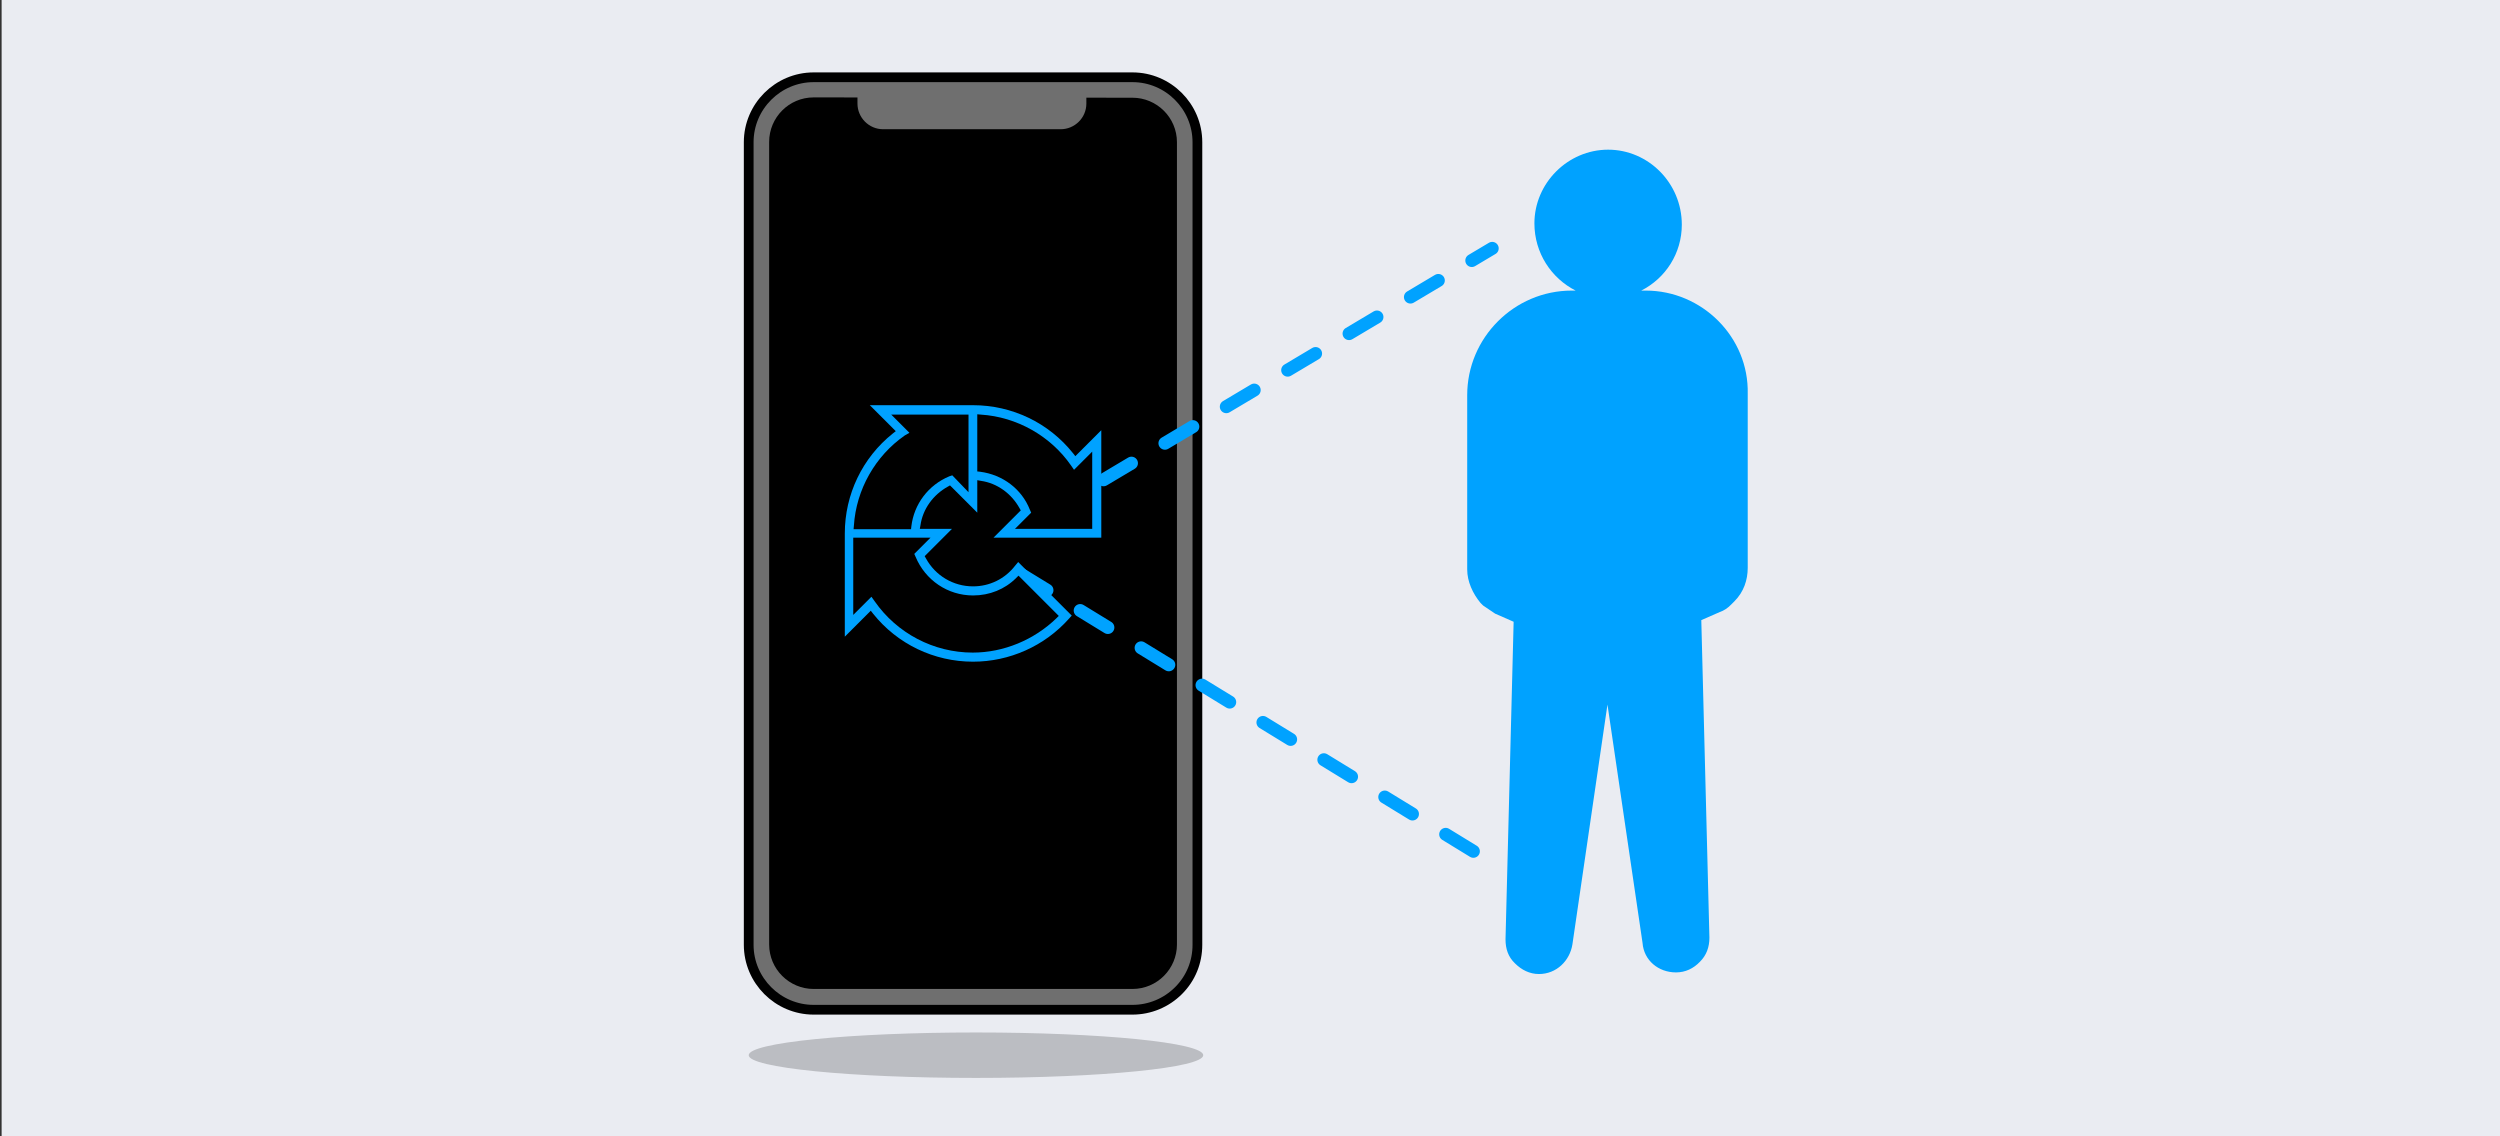 <?xml version="1.0" encoding="utf-8"?>
<!-- Generator: Adobe Illustrator 27.9.6, SVG Export Plug-In . SVG Version: 9.03 Build 54986)  -->
<!DOCTYPE svg PUBLIC "-//W3C//DTD SVG 1.1//EN" "http://www.w3.org/Graphics/SVG/1.1/DTD/svg11.dtd">
<svg version="1.1" id="Layer_1" xmlns:x="http://ns.adobe.com/Extensibility/1.0/" xmlns:i="http://ns.adobe.com/AdobeIllustrator/10.0/" xmlns:graph="http://ns.adobe.com/Graphs/1.0/"
	 xmlns="http://www.w3.org/2000/svg" xmlns:xlink="http://www.w3.org/1999/xlink" x="0px" y="0px" width="770px" height="350px"
	 viewBox="0 0 770 350" style="enable-background:new 0 0 770 350;" xml:space="preserve">
<rect x="0" y="0" width="770" height="350" fill="#333333" stroke="none"/>
<style type="text/css">
	.st0{fill:#EAECF2;}
	.st1{fill:#6F6F6F;stroke:#000000;stroke-width:3;stroke-miterlimit:10;}
	.st2{opacity:0.2;}
	.st3{fill:#00A2FF;}
	.st4{fill:none;stroke:#00A2FF;stroke-width:4;stroke-linecap:round;stroke-dasharray:10,12;}
	.st5{fill:#6F6F6F;}
</style>
<rect x="0.5" class="st0" width="770" height="350"/>
<path class="st1" d="M250.6,311c-11,0-20-9-20-20V43.8c0-11,9-20,20-20h98.2c11,0,20,9,20,20v247.2c0,5.3-2,10.3-5.8,14.1
	c-3.8,3.8-8.9,5.9-14.2,5.9H250.6z"/>
<path d="M250.6,30c-7.6,0-13.7,6.2-13.7,13.7v247.2c0,7.6,6.2,13.7,13.7,13.7h98.2c7.6,0,13.7-6.2,13.7-13.7V43.8
	c0-7.6-6.2-13.7-13.7-13.7L250.6,30L250.6,30z"/>
<ellipse class="st2" cx="300.6" cy="325" rx="70" ry="7"/>
<path class="st3" d="M506.9,89.5L506.9,89.5h-1.4c7.5-3.8,12.5-11.5,12.5-20.3c0-12.8-10.3-23.1-22.7-23.1
	c-12.4,0-22.7,10.3-22.7,22.7c0,9.1,5.2,16.9,12.7,20.7h-1.2c-17.7,0-32.2,14.5-32.2,32.2v53.7c0,3.7,1.7,7.4,4.1,10.3l0.8,0.8
	l3.7,2.5l5.7,2.5l-2.5,97.8c0,2.9,0.8,5.4,2.9,7.4c2,2,4.5,3.3,7.4,3.3c5.4,0,9.5-4.1,10.3-9.1l10.8-73.9l10.8,73.4
	c0.4,5.4,4.9,9.1,10.3,9.1c2.9,0,5.4-1.2,7.4-3.3c2-2,2.9-4.5,2.9-7.4l-2.5-97.8l5.7-2.5c1.2-0.4,2.5-1.2,3.7-2.5l0.4-0.4l0.4-0.4
	c2.9-2.9,4.1-6.6,4.1-10.3v-53.6C538.7,103.8,524.2,89.5,506.9,89.5z"/>
<polyline class="st4" points="453.8,262.2 302.9,169.8 459.6,76.5 "/>
<path class="st5" d="M264.1,27.9h70.5v4c0,4.4-3.6,7.9-7.9,7.9H272c-4.4,0-7.9-3.6-7.9-7.9V27.9z"/>
<circle cx="300.4" cy="164.3" r="16.3"/>
<g>
	<path class="st3" d="M299.7,203.8c-12,0-23.3-5.4-30.8-14.8l-0.7-0.9l-8,8v-31.8c0-12,5.4-23.3,14.8-30.8l0.9-0.7l-8-8h31.8
		c12,0,23.3,5.4,30.8,14.8l0.7,0.9l8-8v33.1H306l8.4-8.4l-0.4-0.7c-2.5-4.5-6.9-7.7-11.9-8.4l-1.1-0.2v10l-8.4-8.4l-0.7,0.4
		c-4.5,2.5-7.7,6.9-8.4,11.9l-0.2,1.1h9.9l-8.4,8.4l0.4,0.7c2.9,5.3,8.4,8.6,14.5,8.6c5.1,0,9.8-2.3,12.9-6.3l1-1.2l16.5,16.5
		l-0.9,1C321.7,199,310.9,203.8,299.7,203.8z"/>
	<path d="M269.4,185.2c6.9,9.9,18.2,15.8,30.2,15.8c9.5,0,18.9-3.9,25.8-10.6l0.7-0.7l-12.4-12.4L313,178c-3.5,3.5-8.2,5.4-13.3,5.4
		c-7.8,0-14.7-4.7-17.7-11.9l-0.4-0.9l5-5h-23.8v23.8l5.6-5.6L269.4,185.2z"/>
	<path d="M312.6,162.9h23.8v-23.8l-5.6,5.6l-0.9-1.3c-6.3-9.1-16.7-15-27.8-15.7l-1.1-0.1v17.6l0.9,0.1c6.9,0.9,12.8,5.3,15.3,11.7
		l0.4,0.9L312.6,162.9z"/>
	<path d="M278.7,134.1c-9.1,6.3-15,16.7-15.7,27.8l-0.1,1.1h17.7l0.1-0.9c0.8-6.8,5.2-12.7,11.7-15.4l0.9-0.3l5,5.2v-23.9h-23.8
		l5.6,5.6L278.7,134.1z"/>
</g>
</svg>
